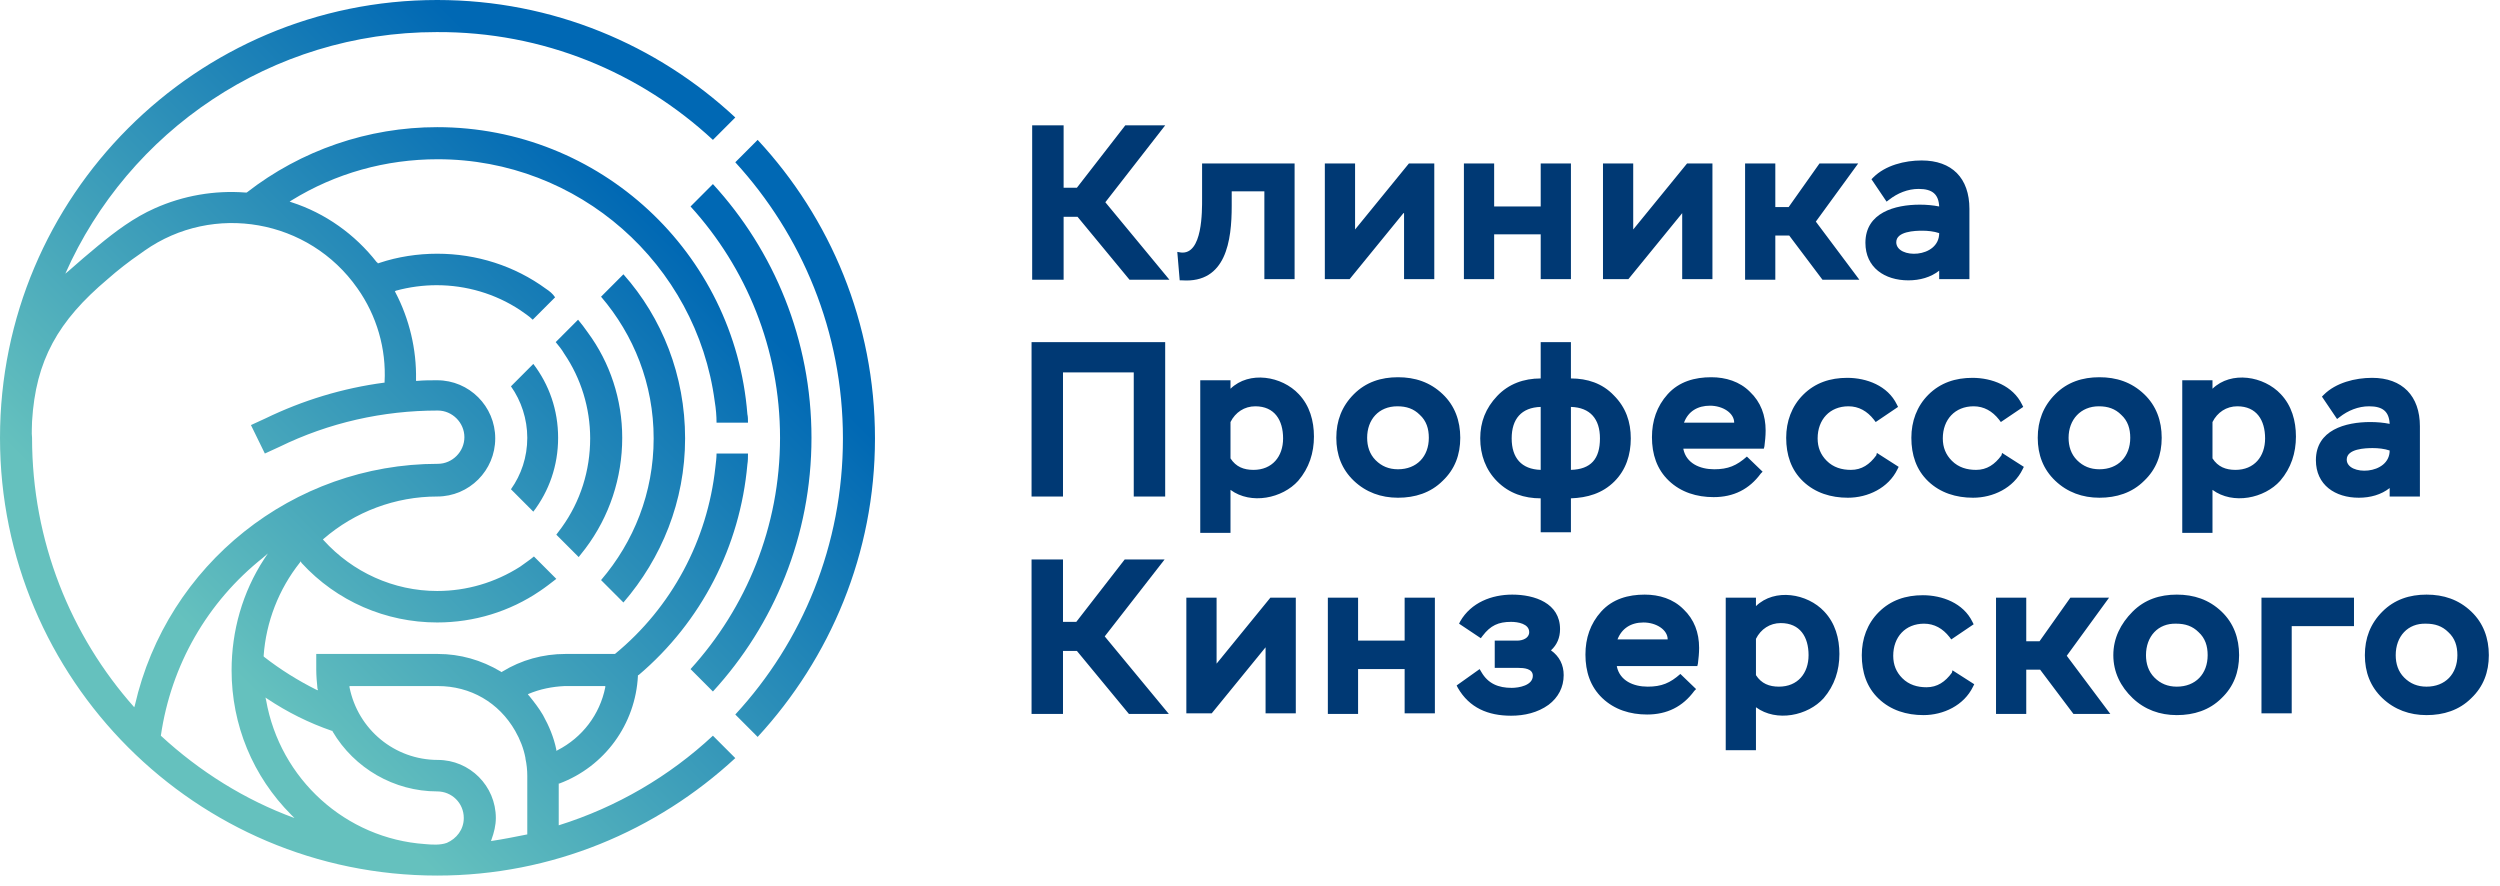 <svg width="206" height="73" viewBox="0 0 206 73" fill="none" xmlns="http://www.w3.org/2000/svg">
<path fill-rule="evenodd" clip-rule="evenodd" d="M44.992 23.8C42.402 21.904 39.263 20.906 36.024 20.906C34.429 20.906 32.785 21.155 31.291 21.654C31.241 21.654 31.191 21.704 31.141 21.704C31.091 21.654 31.091 21.604 31.041 21.604C29.248 19.309 26.806 17.563 24.016 16.665L23.866 16.615L24.016 16.515C27.653 14.27 31.789 13.122 36.074 13.122C47.683 13.122 57.399 21.754 58.894 33.08C58.993 33.679 59.043 34.278 59.043 34.826H61.634C61.634 34.577 61.634 34.327 61.584 34.128C60.538 20.806 49.427 10.478 36.024 10.478C30.344 10.478 24.813 12.374 20.329 15.866H20.279H20.229C17.688 15.667 15.097 16.116 12.755 17.164C11.061 17.912 9.517 19.06 8.072 20.257C7.275 20.906 6.477 21.604 5.68 22.303L5.381 22.552C10.563 10.827 22.322 2.644 35.974 2.644C44.793 2.595 52.765 5.987 58.744 11.526L60.588 9.68C54.16 3.692 45.541 0 36.024 0C16.143 0 0 16.166 0 36.074C0 55.982 16.143 72.147 36.024 72.147C45.491 72.147 54.111 68.455 60.588 62.468L58.744 60.622C55.157 63.965 50.822 66.509 46.039 68.006V64.564H46.089C49.826 63.166 52.367 59.674 52.566 55.682V55.632H52.616C57.798 51.242 60.987 45.005 61.584 38.269C61.634 37.97 61.634 37.67 61.634 37.371H59.043C59.043 37.72 58.993 38.119 58.944 38.519C58.296 44.506 55.356 50.044 50.673 53.886H46.587C44.743 53.886 42.95 54.385 41.405 55.333L41.305 55.383L41.256 55.333C39.661 54.385 37.917 53.886 36.074 53.886H26.059V55.183C26.059 55.682 26.109 56.231 26.158 56.73L26.208 56.88L26.059 56.83C24.564 56.081 23.119 55.183 21.774 54.136L21.724 54.086V54.036C21.923 51.242 22.97 48.547 24.713 46.352L24.763 46.252L24.863 46.402C27.753 49.545 31.789 51.291 36.024 51.291C39.063 51.291 42.003 50.393 44.494 48.697C44.943 48.398 45.391 48.048 45.84 47.699L43.996 45.853C43.647 46.152 43.249 46.402 42.85 46.701C40.807 47.998 38.465 48.697 36.024 48.697C32.437 48.697 29.048 47.15 26.657 44.506L26.607 44.456L26.657 44.406C29.248 42.161 32.586 40.913 36.024 40.913C38.665 40.913 40.807 38.768 40.807 36.124C40.807 33.479 38.665 31.334 36.024 31.334C35.476 31.334 34.928 31.334 34.38 31.384H34.28V31.284C34.33 28.789 33.732 26.294 32.586 24.099L32.536 23.999L32.636 23.949C33.732 23.65 34.878 23.5 35.974 23.5C38.416 23.5 40.807 24.199 42.85 25.546C43.199 25.796 43.597 26.045 43.896 26.344L45.74 24.498C45.541 24.199 45.291 23.999 44.992 23.8ZM43.946 29.987C45.242 31.683 45.989 33.779 45.989 36.074C45.989 38.369 45.242 40.464 43.946 42.161L42.103 40.315C42.95 39.117 43.448 37.67 43.448 36.074C43.448 34.527 42.95 33.03 42.103 31.833L43.946 29.987ZM51.37 22.602C54.559 26.195 56.452 30.935 56.452 36.124C56.452 41.313 54.509 46.003 51.37 49.645L49.527 47.799C52.217 44.656 53.861 40.614 53.861 36.124C53.861 31.633 52.217 27.592 49.527 24.448L51.37 22.602ZM58.744 15.168C63.777 20.656 66.866 27.991 66.866 36.074C66.866 44.157 63.777 51.491 58.744 56.98L56.901 55.133C61.485 50.094 64.275 43.408 64.275 36.074C64.275 28.739 61.485 22.053 56.901 17.014L58.744 15.168ZM47.683 45.903L45.84 44.057C45.989 43.857 46.139 43.658 46.288 43.458C47.833 41.313 48.63 38.768 48.63 36.124C48.63 33.629 47.882 31.184 46.487 29.138C46.288 28.789 46.039 28.49 45.79 28.19L47.633 26.344C47.932 26.694 48.181 27.043 48.431 27.392C50.274 29.887 51.271 32.93 51.271 36.074C51.271 39.367 50.224 42.56 48.231 45.204C48.032 45.454 47.882 45.654 47.683 45.903ZM2.641 34.727C2.94 29.687 4.783 26.444 8.869 23.001C9.716 22.253 10.613 21.554 11.559 20.906L11.908 20.656C17.588 16.665 25.461 18.062 29.447 23.75C31.041 25.995 31.839 28.739 31.689 31.483V31.533H31.639C28.251 31.982 24.963 32.98 21.873 34.477L20.678 35.026L21.824 37.371L23.019 36.822C27.105 34.826 31.54 33.828 36.074 33.828C37.27 33.828 38.266 34.826 38.266 36.024C38.266 37.221 37.27 38.219 36.074 38.219C24.165 38.219 13.752 46.502 11.111 58.127L11.061 58.277C5.83 52.389 2.641 44.606 2.641 36.074C2.591 35.625 2.641 35.176 2.641 34.727ZM13.254 60.622C14.101 54.784 17.09 49.595 21.674 45.953L22.073 45.604L21.774 46.053C19.98 48.797 19.083 51.99 19.083 55.233C19.083 59.724 20.827 63.965 24.016 67.158L24.265 67.407C20.179 65.911 16.442 63.566 13.254 60.622ZM36.821 69.453C36.273 69.653 35.575 69.603 35.027 69.553C28.5 69.104 23.069 64.214 21.923 57.678L21.873 57.478L22.023 57.578C23.667 58.676 25.461 59.574 27.354 60.223H27.404V60.273C29.198 63.316 32.486 65.212 36.024 65.212C37.22 65.212 38.216 66.16 38.216 67.407C38.216 68.356 37.618 69.104 36.821 69.453ZM40.458 69.303L40.508 69.154C40.708 68.605 40.857 68.006 40.857 67.407C40.857 64.763 38.715 62.618 36.074 62.618C32.536 62.618 29.497 60.123 28.799 56.63V56.531H36.074C38.764 56.531 41.106 57.878 42.451 60.223C42.85 60.921 43.149 61.67 43.298 62.468V62.518C43.398 62.967 43.448 63.466 43.448 63.915V68.755C42.451 68.954 41.455 69.154 40.458 69.303ZM62.431 11.526C68.411 17.962 72.098 26.594 72.098 36.124C72.098 45.604 68.411 54.235 62.431 60.722L60.588 58.876C66.119 52.888 69.457 44.905 69.457 36.124C69.457 27.342 66.069 19.359 60.588 13.372L62.431 11.526ZM43.548 57.179C44.494 56.78 45.491 56.58 46.537 56.531H49.875V56.63C49.427 58.876 47.982 60.772 45.939 61.819L45.84 61.869V61.769C45.64 60.772 45.242 59.824 44.743 58.925C44.395 58.327 43.996 57.828 43.597 57.329L43.498 57.229L43.548 57.179Z" fill="url(#paint0_linear_128_7789)"></path>
<path fill-rule="evenodd" clip-rule="evenodd" d="M182.309 32.032C183.854 30.535 186.545 30.985 187.94 32.481C188.837 33.429 189.185 34.677 189.185 35.974C189.185 37.321 188.787 38.569 187.89 39.616C186.594 41.063 184.003 41.612 182.309 40.365V43.907H179.818V31.334H182.309V32.032ZM93.421 30.685H87.591V40.913H85V28.19H96.011V40.913H93.421V30.685ZM101.393 32.032C102.937 30.535 105.628 30.985 107.023 32.481C107.92 33.429 108.269 34.677 108.269 35.974C108.269 37.321 107.87 38.569 106.973 39.616C105.678 41.063 103.087 41.612 101.393 40.365V43.907H98.901V31.334H101.393V32.032ZM110.112 36.074C110.112 34.677 110.561 33.479 111.557 32.481C112.554 31.483 113.799 31.084 115.194 31.084C116.589 31.084 117.835 31.483 118.881 32.481C119.878 33.429 120.326 34.677 120.326 36.074C120.326 37.471 119.878 38.668 118.881 39.616C117.885 40.614 116.589 41.013 115.194 41.013C113.799 41.013 112.554 40.564 111.557 39.616C110.561 38.668 110.112 37.471 110.112 36.074ZM126.953 41.063C125.608 41.063 124.362 40.664 123.366 39.666C122.419 38.718 121.971 37.471 121.971 36.124C121.971 34.776 122.419 33.629 123.366 32.631C124.312 31.633 125.558 31.184 126.953 31.184V28.19H129.444V31.184C130.79 31.184 132.035 31.583 132.982 32.581C133.979 33.579 134.377 34.776 134.377 36.124C134.377 37.471 133.979 38.718 133.032 39.666C132.035 40.664 130.79 41.013 129.444 41.063V43.857H126.953V41.063ZM138.712 37.022C138.961 38.169 140.057 38.668 141.253 38.668C142.399 38.668 143.097 38.369 143.944 37.62L145.239 38.868L145.09 39.017C144.143 40.315 142.848 40.963 141.203 40.963C139.808 40.963 138.513 40.564 137.516 39.616C136.52 38.668 136.121 37.421 136.121 36.024C136.121 34.677 136.52 33.479 137.417 32.481C138.363 31.434 139.659 31.084 141.004 31.084C142.2 31.084 143.346 31.434 144.193 32.282C145.09 33.13 145.488 34.228 145.488 35.475C145.488 35.924 145.438 36.373 145.389 36.772L145.339 36.972H138.712V37.022ZM154.656 37.321L156.45 38.469L156.35 38.668C155.603 40.215 153.909 41.013 152.265 41.013C150.869 41.013 149.574 40.614 148.577 39.666C147.581 38.718 147.182 37.471 147.182 36.074C147.182 34.727 147.631 33.479 148.577 32.531C149.574 31.533 150.82 31.134 152.215 31.134C153.809 31.134 155.553 31.783 156.3 33.33L156.4 33.529L154.557 34.776L154.407 34.577C153.859 33.878 153.161 33.479 152.314 33.479C150.77 33.479 149.773 34.577 149.773 36.124C149.773 36.872 150.022 37.471 150.521 37.97C151.069 38.519 151.766 38.718 152.514 38.718C153.411 38.718 154.058 38.269 154.606 37.521L154.656 37.321ZM164.97 37.321L166.764 38.469L166.664 38.668C165.917 40.215 164.223 41.013 162.578 41.013C161.183 41.013 159.888 40.614 158.891 39.666C157.895 38.718 157.496 37.471 157.496 36.074C157.496 34.727 157.945 33.479 158.891 32.531C159.888 31.533 161.134 31.134 162.529 31.134C164.123 31.134 165.867 31.783 166.614 33.33L166.714 33.529L164.87 34.776L164.721 34.577C164.173 33.878 163.475 33.479 162.628 33.479C161.084 33.479 160.087 34.577 160.087 36.124C160.087 36.872 160.336 37.471 160.835 37.97C161.383 38.519 162.08 38.718 162.828 38.718C163.724 38.718 164.372 38.269 164.92 37.521L164.97 37.321ZM167.91 36.074C167.91 34.677 168.358 33.479 169.355 32.481C170.351 31.483 171.597 31.084 172.992 31.084C174.387 31.084 175.633 31.483 176.679 32.481C177.676 33.429 178.124 34.677 178.124 36.074C178.124 37.471 177.676 38.668 176.679 39.616C175.683 40.614 174.387 41.013 172.992 41.013C171.597 41.013 170.351 40.564 169.355 39.616C168.358 38.668 167.91 37.471 167.91 36.074ZM196.908 40.215C196.211 40.764 195.314 41.013 194.367 41.013C192.424 41.013 190.83 39.965 190.83 37.92C190.83 35.425 193.271 34.776 195.314 34.776C195.862 34.776 196.41 34.826 196.908 34.926C196.858 33.928 196.36 33.479 195.214 33.479C194.317 33.479 193.47 33.828 192.773 34.377L192.574 34.527L191.328 32.681L191.477 32.531C192.474 31.533 194.068 31.134 195.463 31.134C197.955 31.134 199.4 32.631 199.4 35.126V40.913H196.908V40.215ZM101.393 34.776V37.77C101.841 38.469 102.489 38.718 103.286 38.718C104.831 38.718 105.727 37.62 105.727 36.124C105.727 34.627 105.03 33.479 103.435 33.479C102.539 33.479 101.791 33.978 101.393 34.776ZM112.653 36.074C112.653 36.772 112.853 37.421 113.351 37.92C113.849 38.419 114.447 38.668 115.194 38.668C116.739 38.668 117.735 37.62 117.735 36.074C117.735 35.325 117.536 34.677 116.988 34.178C116.49 33.679 115.892 33.479 115.144 33.479C113.6 33.479 112.653 34.577 112.653 36.074ZM126.953 38.718V33.529C125.359 33.579 124.562 34.527 124.562 36.124C124.562 37.72 125.359 38.668 126.953 38.718ZM129.444 33.529V38.718C131.089 38.668 131.836 37.82 131.836 36.124C131.836 34.527 131.039 33.579 129.444 33.529ZM138.762 34.826H142.897C142.897 34.028 141.951 33.429 140.904 33.429C139.908 33.429 139.111 33.878 138.762 34.826ZM170.451 36.074C170.451 36.772 170.65 37.421 171.148 37.92C171.647 38.419 172.245 38.668 172.992 38.668C174.537 38.668 175.533 37.62 175.533 36.074C175.533 35.325 175.334 34.677 174.786 34.178C174.288 33.679 173.69 33.479 172.942 33.479C171.447 33.479 170.451 34.577 170.451 36.074ZM196.908 37.121C196.46 36.972 195.962 36.922 195.513 36.922C194.915 36.922 193.371 36.972 193.371 37.87C193.371 39.217 196.908 39.167 196.908 37.121ZM182.309 34.776V37.77C182.758 38.469 183.406 38.718 184.203 38.718C185.747 38.718 186.644 37.62 186.644 36.124C186.644 34.627 185.947 33.479 184.352 33.479C183.455 33.479 182.708 33.978 182.309 34.776Z" fill="#003974"></path>
<path fill-rule="evenodd" clip-rule="evenodd" d="M144.691 49.944C146.236 48.448 148.926 48.897 150.321 50.394C151.218 51.342 151.567 52.589 151.567 53.886C151.567 55.233 151.168 56.481 150.272 57.528C148.976 58.975 146.385 59.524 144.691 58.277V61.819H142.2V49.246H144.691V49.944ZM133.231 54.934C133.48 56.081 134.576 56.58 135.772 56.58C136.918 56.58 137.616 56.281 138.463 55.533L139.758 56.78L139.609 56.93C138.662 58.227 137.367 58.876 135.722 58.876C134.327 58.876 133.032 58.476 132.035 57.528C131.039 56.58 130.64 55.333 130.64 53.936C130.64 52.589 131.039 51.391 131.936 50.394C132.882 49.346 134.178 48.996 135.523 48.996C136.719 48.996 137.865 49.346 138.712 50.194C139.609 51.042 140.007 52.14 140.007 53.387C140.007 53.836 139.958 54.285 139.908 54.684L139.858 54.884H133.231V54.934ZM166.913 52.838H168.059L170.6 49.246H173.789L170.301 54.036L173.889 58.826H170.85L168.109 55.183H166.963V55.583V56.88V58.826H164.472V49.246H166.963V52.838H166.913ZM87.541 51.242H88.687L92.673 46.102H95.962L91.029 52.439L96.31 58.826H93.022L88.737 53.637H87.591V54.435V55.333V58.826H85V46.102H87.591V51.242H87.541ZM104.283 53.337L99.848 58.776H97.755V49.246H100.247V54.684L104.681 49.246H106.774V58.776H104.283V53.337ZM115.742 55.133H111.906V58.826H109.415V49.246H111.906V52.788H115.742V49.246H118.234V58.776H115.742V55.133ZM127.8 53.587C128.498 54.086 128.847 54.784 128.847 55.632C128.847 56.63 128.398 57.478 127.601 58.077C126.704 58.726 125.608 58.975 124.512 58.975C122.618 58.975 121.074 58.327 120.127 56.68L120.027 56.481L121.921 55.133L122.07 55.383C122.618 56.331 123.465 56.68 124.562 56.68C125.159 56.68 126.305 56.481 126.305 55.682C126.305 55.084 125.558 55.034 125.11 55.034H123.166V52.788H125.01C125.458 52.788 126.006 52.589 126.006 52.09C126.006 51.391 125.06 51.242 124.512 51.242C123.465 51.242 122.818 51.541 122.17 52.389L122.02 52.589L120.227 51.391L120.326 51.192C121.223 49.645 122.917 48.996 124.611 48.996C126.455 48.996 128.548 49.695 128.548 51.84C128.548 52.539 128.298 53.138 127.8 53.587ZM160.884 55.233L162.678 56.381L162.578 56.58C161.831 58.127 160.137 58.925 158.493 58.925C157.098 58.925 155.802 58.526 154.806 57.578C153.809 56.63 153.411 55.383 153.411 53.986C153.411 52.639 153.859 51.391 154.806 50.443C155.802 49.446 157.048 49.046 158.443 49.046C160.037 49.046 161.781 49.695 162.529 51.242L162.628 51.441L160.785 52.689L160.635 52.489C160.087 51.791 159.39 51.391 158.543 51.391C156.998 51.391 156.002 52.489 156.002 54.036C156.002 54.784 156.251 55.383 156.749 55.882C157.297 56.431 157.995 56.63 158.742 56.63C159.639 56.63 160.287 56.181 160.835 55.433L160.884 55.233ZM174.138 53.986C174.138 52.589 174.736 51.391 175.732 50.394C176.729 49.396 177.975 48.996 179.37 48.996C180.765 48.996 182.01 49.396 183.057 50.394C184.053 51.342 184.502 52.589 184.502 53.986C184.502 55.383 184.053 56.58 183.057 57.528C182.06 58.526 180.765 58.925 179.37 58.925C177.975 58.925 176.729 58.476 175.732 57.528C174.736 56.58 174.138 55.383 174.138 53.986ZM188.837 51.591V58.776H186.345V49.246H193.969V51.591H188.837ZM194.865 53.986C194.865 52.589 195.314 51.391 196.31 50.394C197.307 49.396 198.553 48.996 199.948 48.996C201.343 48.996 202.588 49.396 203.635 50.394C204.631 51.342 205.08 52.589 205.08 53.986C205.08 55.383 204.631 56.58 203.635 57.528C202.638 58.526 201.343 58.925 199.948 58.925C198.553 58.925 197.307 58.476 196.31 57.528C195.314 56.58 194.865 55.383 194.865 53.986ZM176.829 53.986C176.829 54.684 177.028 55.333 177.526 55.832C178.024 56.331 178.622 56.58 179.37 56.58C180.914 56.58 181.911 55.533 181.911 53.986C181.911 53.237 181.712 52.589 181.163 52.09C180.665 51.591 180.067 51.391 179.32 51.391C177.825 51.342 176.829 52.439 176.829 53.986ZM197.407 53.986C197.407 54.684 197.606 55.333 198.104 55.832C198.602 56.331 199.2 56.58 199.948 56.58C201.492 56.58 202.489 55.533 202.489 53.986C202.489 53.237 202.289 52.589 201.741 52.09C201.243 51.591 200.645 51.391 199.898 51.391C198.403 51.342 197.407 52.439 197.407 53.986ZM133.281 52.689H137.417C137.417 51.89 136.47 51.292 135.424 51.292C134.377 51.292 133.63 51.791 133.281 52.689ZM144.691 52.639V55.632C145.14 56.331 145.787 56.58 146.584 56.58C148.129 56.58 149.026 55.483 149.026 53.986C149.026 52.489 148.328 51.342 146.734 51.342C145.837 51.342 145.09 51.84 144.691 52.639Z" fill="#003974"></path>
<path fill-rule="evenodd" clip-rule="evenodd" d="M87.592 15.467H88.738L92.724 10.328H96.012L91.08 16.665L96.361 23.051H93.073L88.788 17.862H87.642V18.66V19.559V23.051H85.051V10.328H87.642V15.467H87.592ZM104.184 15.767H101.493V16.964C101.493 19.808 101.045 23.351 97.407 23.101H97.208L97.009 20.756L97.308 20.806C99.102 21.006 99.052 17.363 99.052 16.365V13.472H106.675V23.001H104.184V15.767ZM115.644 17.563L111.209 23.001H109.166V13.472H111.658V18.91L116.092 13.472H118.185V23.001H115.694V17.563H115.644ZM126.954 19.309H123.118V23.001H120.626V13.472H123.118V17.014H126.954V13.472H129.445V23.001H126.954V19.309ZM138.613 17.563L134.179 23.001H132.086V13.472H134.577V18.91L139.012 13.472H141.105V23.001H138.613V17.563ZM146.237 17.064H147.383L149.924 13.472H153.113L149.625 18.261L153.212 23.051H150.173L147.432 19.409H146.286V19.808V21.105V23.051H143.795V13.472H146.286V17.064H146.237ZM159.789 22.303C159.092 22.852 158.195 23.101 157.248 23.101C155.305 23.101 153.71 22.053 153.71 20.008C153.71 17.513 156.152 16.864 158.195 16.864C158.743 16.864 159.291 16.914 159.789 17.014C159.739 16.016 159.241 15.567 158.095 15.567C157.198 15.567 156.351 15.916 155.654 16.465L155.454 16.615L154.209 14.769L154.358 14.619C155.355 13.621 156.949 13.222 158.344 13.222C160.836 13.222 162.28 14.669 162.28 17.214V23.001H159.789V22.303ZM159.789 19.209C159.341 19.06 158.843 19.01 158.394 19.01C157.796 19.01 156.252 19.06 156.252 19.958C156.252 21.355 159.789 21.305 159.789 19.209Z" fill="#003974"></path>
<defs>
<linearGradient id="paint0_linear_128_7789" x1="18.005" y1="54.134" x2="54.095" y2="18.093" gradientUnits="userSpaceOnUse">
<stop stop-color="#65C1BE"></stop>
<stop offset="1" stop-color="#0068B4"></stop>
</linearGradient>
</defs>
</svg>